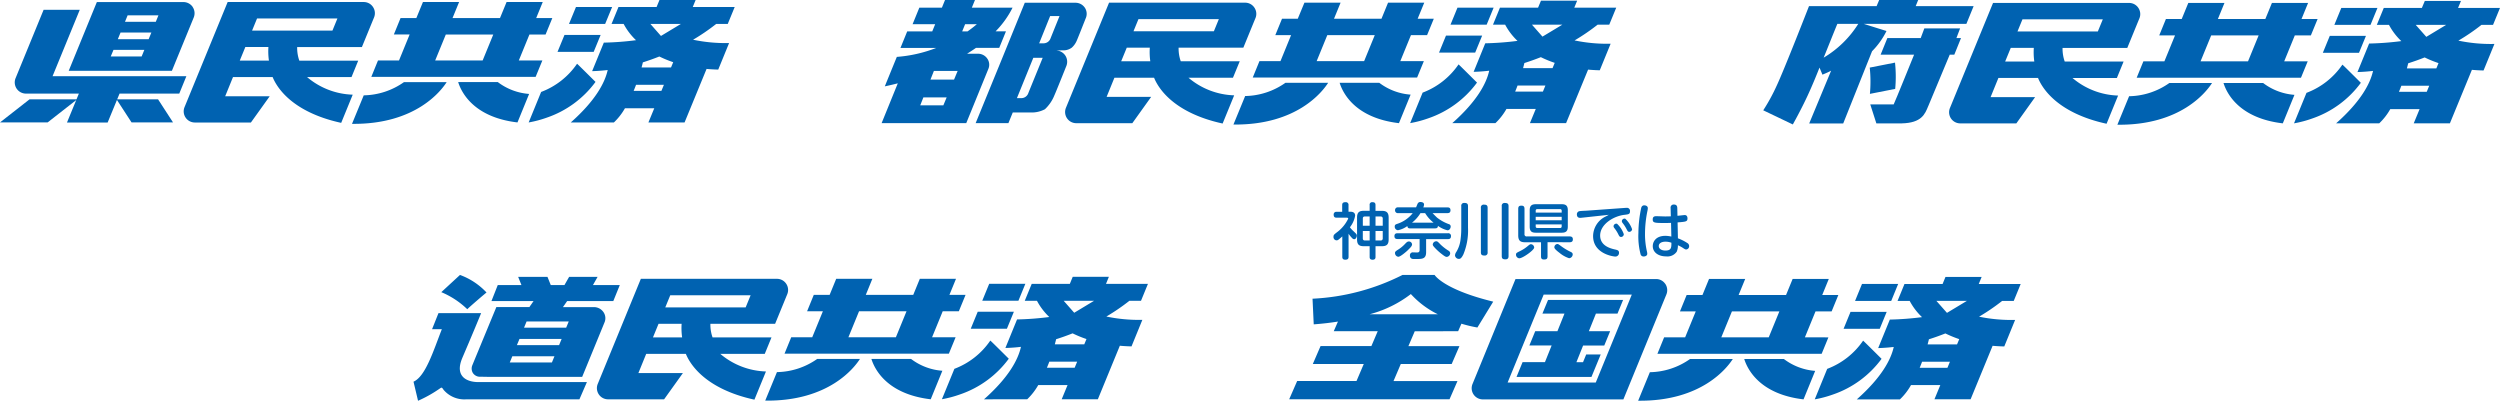 <svg xmlns="http://www.w3.org/2000/svg" xmlns:xlink="http://www.w3.org/1999/xlink" width="255.806" height="41.006" viewBox="0 0 255.806 41.006"><defs><clipPath id="a"><rect width="75.387" height="12.763" fill="none"/></clipPath><clipPath id="b"><rect width="75.176" height="12.673" fill="none"/></clipPath><clipPath id="c"><rect width="75.167" height="12.744" fill="none"/></clipPath><clipPath id="d"><rect width="74.851" height="20.333" fill="none"/></clipPath><clipPath id="e"><rect width="75.15" height="12.873" fill="none"/></clipPath></defs><g transform="translate(-63 -3499)"><g transform="translate(243.419 3499)"><path d="M37.2,3.554h4.855L40.968,6.21H36.111ZM43.415.232l-.673,1.642H37.886L38.559.232h-3.7l-.673,1.642H32.569l-.685,1.68H33.5L32.411,6.21h-2.15l-.686,1.678H46.386l.69-1.678H44.669l1.087-2.656H47.4l.691-1.68H46.444L47.116.232Z" transform="translate(8.635 0.068)" fill="#0062b1"/><g transform="translate(0 0)"><g clip-path="url(#a)"><path d="M36.453,6.574c.32,1.028,1.566,3.6,6.067,4.129l1.192-2.917a6.022,6.022,0,0,1-3.205-1.212Z" transform="translate(10.643 1.919)" fill="#0062b1"/><path d="M29.246,7.927l-1.2,2.916c6.526.076,9.139-3.412,9.686-4.269H33.364a7.319,7.319,0,0,1-4.118,1.353" transform="translate(8.19 1.919)" fill="#0062b1"/><path d="M49.642.629h-3.7l-.711,1.734h3.7Z" transform="translate(13.206 0.183)" fill="#0062b1"/><path d="M48.732,2.839h-3.7L44.32,4.573h3.7Z" transform="translate(12.94 0.829)" fill="#0062b1"/><path d="M48.876,6.978S47,5.1,46.987,5.121a7.753,7.753,0,0,1-3.674,2.885l-1.276,3.12a11.342,11.342,0,0,0,1.86-.495,10.3,10.3,0,0,0,4.979-3.654" transform="translate(12.273 1.495)" fill="#0062b1"/><path d="M57.88,4.138a21.031,21.031,0,0,0,2.363-1.614h1.185L62.139.79H57.848l.3-.718h-3.7L54.147.79h-3.9l-.711,1.734H50.78a6.456,6.456,0,0,0,1.264,1.661,30.754,30.754,0,0,1-3.295.249L47.556,7.352c.54-.014,1.071-.056,1.592-.116-.287,1.288-1.229,3.106-3.779,5.364h4.412a6.181,6.181,0,0,0,1.132-1.456h3l-.6,1.453h3.7l2.252-5.474c.381.035.778.058,1.192.068l1.111-2.716a16.183,16.183,0,0,1-3.687-.338M56.632,2.524,54.6,3.75,53.517,2.524ZM51.8,9.374c.084-.2.165-.406.247-.624H54.9l-.257.624ZM55.626,6.98H52.613c.045-.171.09-.345.134-.525.587-.185,1.15-.388,1.683-.6a11.6,11.6,0,0,0,1.419.581Z" transform="translate(13.247 0.021)" fill="#0062b1"/><path d="M17.669,2.247h-3.66l-.37.99H10.226l-.69,1.7h3.425s-1.969,4.873-2.09,5.092H8.477L9.1,11.969h2.585l.006,0c2.05-.048,2.382-.956,2.711-1.753l.005-.006,2.2-5.272h.469l.686-1.7h-.47Z" transform="translate(2.475 0.656)" fill="#0062b1"/><path d="M15.6.628,15.853,0h-3.99L11.6.628H4.682s-2.532,6.5-3.311,8.15A19.265,19.265,0,0,1,0,11.287l3.026,1.447s.8-1.415,1.491-2.9c.521-1.11,1.028-2.381,1.239-2.917.129.3.3.722.3.722s.632-.257.891-.408l-2.244,5.4H8.183l2.952-7.389a7.837,7.837,0,0,0,1.477-2.07s-1.448-.447-2.317-.727h10.49L21.527.628ZM6.182,5.9c.482-1.176,1.022-2.544,1.4-3.455h2.14A10.539,10.539,0,0,1,6.182,5.9" transform="translate(0 0)" fill="#0062b1"/><path d="M11.019,4.959l-2.584.509a13.661,13.661,0,0,1,.016,2.689l2.588-.509a13.51,13.51,0,0,0-.019-2.689" transform="translate(2.463 1.448)" fill="#0062b1"/><path d="M34.084.739a1.128,1.128,0,0,0-.946-.506H19.216s-4.3,10.484-4.412,10.754a1.14,1.14,0,0,0,1.041,1.57H21.6L23.52,9.87H18.965l.8-1.962h4.054c.355.893,1.824,3.554,7.013,4.686l1.18-2.884a7.567,7.567,0,0,1-4.669-1.8h4.545l.687-1.681H26.55a3.988,3.988,0,0,1-.222-1.393h6.623c.578-1.41,1.112-2.714,1.24-3.022A1.135,1.135,0,0,0,34.084.739M23.438,6.226H20.456l.571-1.393h2.36a6.852,6.852,0,0,0,.05,1.393M21.716,3.153l.509-1.24h8.221l-.508,1.24Z" transform="translate(4.298 0.068)" fill="#0062b1"/></g></g></g><g transform="translate(63 3499)"><g transform="translate(0 0)" clip-path="url(#b)"><path d="M8.161.779h-3.7L1.593,7.774A1.146,1.146,0,0,0,2.716,9.349H8.071l-.242.588H3.022L0,12.3H4.871L7.8,10.01l-.947,2.3h4.161l.952-2.311L13.461,12.3h4.244L16.173,9.936H11.991l.242-.588h6.111l.726-1.778H5.378Z" transform="translate(0 0.227)" fill="#0062b1"/><path d="M18.128.665a1.15,1.15,0,0,0-.946-.5H8.321L5.441,7.2H16c1.058-2.589,2.149-5.245,2.235-5.46a1.149,1.149,0,0,0-.11-1.071M10.746,3.281H13.9l-.279.681H10.467Zm3.877-1.76-.271.663H11.2l.27-.663Zm-4.6,3.537h3.156l-.274.671H9.743Z" transform="translate(1.589 0.047)" fill="#0062b1"/><path d="M47.239,3.483l.69-1.681H46.278L46.949.16h-3.7L42.575,1.8H37.718L38.391.16h-3.7L34.017,1.8H32.4l-.686,1.681h1.615L32.242,6.139h-2.15l-.685,1.68H46.221l.69-1.68H44.5l1.087-2.656ZM40.8,6.139H35.943l1.088-2.656h4.857Z" transform="translate(8.586 0.047)" fill="#0062b1"/><path d="M36.286,6.5c.32,1.028,1.567,3.6,6.068,4.129l1.192-2.917A6.018,6.018,0,0,1,40.342,6.5Z" transform="translate(10.595 1.899)" fill="#0062b1"/><path d="M29.077,7.856l-1.2,2.917c6.527.075,9.141-3.413,9.687-4.27H33.195a7.329,7.329,0,0,1-4.118,1.353" transform="translate(8.141 1.899)" fill="#0062b1"/><path d="M49.477.557h-3.7L45.062,2.29h3.7Z" transform="translate(13.157 0.162)" fill="#0062b1"/><path d="M48.567,2.768h-3.7L44.154,4.5h3.7Z" transform="translate(12.892 0.808)" fill="#0062b1"/><path d="M48.71,6.907S46.831,5.033,46.821,5.05a7.756,7.756,0,0,1-3.676,2.885l-1.276,3.121a11.39,11.39,0,0,0,1.862-.495A10.314,10.314,0,0,0,48.71,6.907" transform="translate(12.225 1.474)" fill="#0062b1"/><path d="M57.718,4.066a21.031,21.031,0,0,0,2.363-1.614h1.185L61.978.718H57.686L57.981,0h-3.7l-.295.718h-3.9l-.711,1.734h1.242a6.444,6.444,0,0,0,1.264,1.661,30.075,30.075,0,0,1-3.295.249L47.39,7.281c.541-.014,1.072-.056,1.593-.116-.287,1.288-1.229,3.107-3.78,5.366h4.413a6.2,6.2,0,0,0,1.133-1.456h3l-.6,1.453h3.7L59.1,7.053c.382.035.779.058,1.194.068l1.111-2.716a16.2,16.2,0,0,1-3.687-.34M56.469,2.452,54.433,3.679,53.354,2.452ZM51.638,9.3c.084-.2.165-.406.247-.623h2.85l-.257.623Zm3.824-2.394H52.448c.047-.171.092-.345.134-.525.588-.185,1.151-.388,1.685-.6a11.393,11.393,0,0,0,1.419.583Z" transform="translate(13.198 0)" fill="#0062b1"/><path d="M33.916.667a1.126,1.126,0,0,0-.947-.506H19.046s-4.3,10.487-4.413,10.757a1.14,1.14,0,0,0,1.041,1.57h5.752L23.351,9.8H18.794l.8-1.964h4.054c.355.894,1.824,3.555,7.015,4.689l1.18-2.885a7.566,7.566,0,0,1-4.67-1.8h4.546l.687-1.681H26.38a3.978,3.978,0,0,1-.221-1.393h6.624c.578-1.41,1.112-2.714,1.24-3.022A1.135,1.135,0,0,0,33.916.667M23.269,6.154H20.285l.572-1.393h2.36a6.736,6.736,0,0,0,.052,1.393M21.546,3.081l.509-1.24h8.223l-.509,1.24Z" transform="translate(4.248 0.047)" fill="#0062b1"/></g></g><g transform="translate(153.209 3499)"><path d="M37.02,3.536h4.858L40.79,6.194H35.932ZM43.238.212l-.673,1.643H37.708L38.381.212h-3.7L34,1.855H32.387L31.7,3.536h1.615L32.23,6.194H30.079l-.686,1.678H46.211l.69-1.678H44.492L45.58,3.536h1.65l.69-1.681H46.267L46.942.212Z" transform="translate(8.582 0.062)" fill="#0062b1"/><g transform="translate(0 0)"><g clip-path="url(#c)"><path d="M36.274,6.557c.32,1.03,1.567,3.6,6.07,4.13l1.194-2.919A6.019,6.019,0,0,1,40.33,6.557Z" transform="translate(10.591 1.915)" fill="#0062b1"/><path d="M29.063,7.911l-1.2,2.917c6.53.076,9.143-3.413,9.691-4.27H33.182a7.332,7.332,0,0,1-4.119,1.353" transform="translate(8.136 1.915)" fill="#0062b1"/><path d="M49.468.609h-3.7l-.711,1.735h3.7Z" transform="translate(13.154 0.178)" fill="#0062b1"/><path d="M48.558,2.821h-3.7l-.711,1.735h3.7Z" transform="translate(12.889 0.824)" fill="#0062b1"/><path d="M48.7,6.961S46.823,5.088,46.812,5.1a7.765,7.765,0,0,1-3.677,2.888l-1.276,3.12a11.385,11.385,0,0,0,1.862-.494A10.321,10.321,0,0,0,48.7,6.961" transform="translate(12.222 1.49)" fill="#0062b1"/><path d="M57.711,4.12a21.139,21.139,0,0,0,2.363-1.614H61.26L61.972.772H57.679l.295-.72h-3.7l-.3.72h-3.9l-.711,1.735h1.242a6.473,6.473,0,0,0,1.265,1.661,30.778,30.778,0,0,1-3.3.249L47.382,7.336c.541-.014,1.071-.054,1.593-.116-.287,1.288-1.229,3.107-3.782,5.367h4.415a6.2,6.2,0,0,0,1.133-1.457h3l-.6,1.455h3.7l2.253-5.477c.382.035.779.059,1.194.068L61.4,4.459a16.193,16.193,0,0,1-3.689-.338M56.463,2.507,54.425,3.733,53.347,2.507ZM51.631,9.359c.083-.2.165-.406.245-.624h2.851l-.257.624Zm3.824-2.4H52.441c.045-.171.09-.345.134-.525.587-.185,1.15-.388,1.685-.6a11.394,11.394,0,0,0,1.419.583Z" transform="translate(13.195 0.015)" fill="#0062b1"/><path d="M10.8,5.979A1.131,1.131,0,0,0,9.864,5.5H8.742c.315-.2.632-.4.91-.6h2.382l.689-1.694H11.664A9.544,9.544,0,0,0,13.4.784H9.232L9.552,0H6.488L6.17.784H3.86L3.169,2.477H5.481l-.3.735H2.619L1.928,4.906h3.66a14.008,14.008,0,0,1-4.031.915S.632,8.076.328,8.836q.686-.145,1.328-.311L0,12.6H8.66s2.172-5.322,2.27-5.568A1.087,1.087,0,0,0,10.8,5.979m-4.483,4.8H3.951l.322-.813H6.656ZM7.413,8.142H5l.35-.885H7.78Zm.831-4.93.3-.735h1.2c-.313.266-.63.51-.95.735Z" transform="translate(0 0)" fill="#0062b1"/><path d="M18.613.718a1.149,1.149,0,0,0-.939-.5h-5.2L10.19,5.832h0l-2.742,6.7H10.8l.444-1.088h1.809a2.878,2.878,0,0,0,1.482-.331A3.96,3.96,0,0,0,15.5,9.7c.2-.443,1.19-2.916,1.24-3.046A1.161,1.161,0,0,0,16.609,5.6a1.179,1.179,0,0,0-.975-.5c-.118,0,.649-.013.842-.013a1.442,1.442,0,0,0,.807-.275,2,2,0,0,0,.478-.646c.1-.2.89-2.216.986-2.451a1.126,1.126,0,0,0-.134-1M12.839,9.456a.755.755,0,0,1-.687.521H11.67l1.678-4.129h.96s-1.338,3.278-1.469,3.608m2.276-5.608a.756.756,0,0,1-.687.519h-.482L15.069,1.58h.96s-.783,1.937-.913,2.267" transform="translate(2.175 0.064)" fill="#0062b1"/><path d="M33.9.719a1.129,1.129,0,0,0-.947-.506H19.029s-4.3,10.489-4.413,10.759a1.142,1.142,0,0,0,1.041,1.571H21.41l1.926-2.69H18.778l.8-1.964h4.057c.354.894,1.824,3.557,7.015,4.689l1.181-2.885a7.566,7.566,0,0,1-4.672-1.8h4.548L32.4,6.209H26.366a3.985,3.985,0,0,1-.221-1.393H32.77c.578-1.411,1.112-2.716,1.24-3.024A1.132,1.132,0,0,0,33.9.719m-10.65,5.49H20.269l.572-1.393H23.2a6.665,6.665,0,0,0,.05,1.393M21.53,3.134l.509-1.24h8.225l-.508,1.24Z" transform="translate(4.243 0.062)" fill="#0062b1"/></g></g></g><g transform="translate(194.911 3519.672)"><path d="M46.989,9.415l.69-1.681h-1.65L46.7,6.093H43l-.673,1.641H37.473l.673-1.641h-3.7l-.672,1.641H32.156L31.47,9.415h1.615L32,12.07h-2.15l-.685,1.68H45.971l.69-1.68H44.254l1.087-2.655ZM40.554,12.07H35.7l1.088-2.655h4.855Z" transform="translate(8.515 1.778)" fill="#0062b1"/><g transform="translate(0 0)"><g clip-path="url(#d)"><path d="M36.041,12.434c.32,1.028,1.566,3.6,6.067,4.128L43.3,13.646A6.029,6.029,0,0,1,40.1,12.434Z" transform="translate(10.523 3.63)" fill="#0062b1"/><path d="M28.835,13.786,27.64,16.7c6.526.075,9.138-3.412,9.685-4.269H32.951a7.312,7.312,0,0,1-4.116,1.353" transform="translate(8.07 3.629)" fill="#0062b1"/><path d="M49.228,6.489h-3.7l-.709,1.734h3.7Z" transform="translate(13.085 1.894)" fill="#0062b1"/><path d="M48.319,8.7h-3.7l-.711,1.734h3.7Z" transform="translate(12.82 2.539)" fill="#0062b1"/><path d="M48.461,12.838s-1.877-1.872-1.888-1.857A7.756,7.756,0,0,1,42.9,13.866l-1.275,3.12a11.376,11.376,0,0,0,1.86-.495,10.31,10.31,0,0,0,4.978-3.654" transform="translate(12.153 3.205)" fill="#0062b1"/><path d="M57.466,10a21.081,21.081,0,0,0,2.362-1.612h1.186l.711-1.734H57.434l.295-.72h-3.7l-.295.72h-3.9l-.709,1.734h1.242a6.418,6.418,0,0,0,1.262,1.66,30.7,30.7,0,0,1-3.293.249l-1.194,2.917c.541-.014,1.072-.056,1.593-.116-.287,1.288-1.229,3.106-3.779,5.364h4.412A6.181,6.181,0,0,0,50.5,17h3l-.6,1.452h3.7l2.251-5.473c.382.035.779.058,1.194.068l1.11-2.716A16.178,16.178,0,0,1,57.466,10M56.218,8.385,54.182,9.61,53.1,8.385Zm-4.829,6.847c.084-.2.165-.4.247-.623h2.849l-.256.623Zm3.823-2.393H52.2c.045-.171.092-.345.134-.525.587-.185,1.15-.388,1.685-.6a11.571,11.571,0,0,0,1.417.583Z" transform="translate(13.126 1.731)" fill="#0062b1"/><path d="M17.289,11.535l.336-.771a13.28,13.28,0,0,0,1.634.39l1.62-2.646c-5.121-1.252-6-2.734-6-2.734H11.6A22.72,22.72,0,0,1,2.39,8.207l.123,2.625c.893-.066,1.718-.163,2.478-.286l-.43.988h4.5l-.65,1.522h-5.2l-.792,1.831H7.633l-.744,1.744H.817L0,18.5H16.407l.815-1.866H10.677l.744-1.744h5.208l.793-1.831H12.2l.65-1.522Zm-4.833-3.8A9.22,9.22,0,0,0,15.213,9.8H8.229a11.877,11.877,0,0,0,4.227-2.072" transform="translate(0 1.685)" fill="#0062b1"/><path d="M34.251,6.582a1.124,1.124,0,0,0-.929-.482H18.938S14.6,16.7,14.544,16.828A1.141,1.141,0,0,0,15.6,18.415H29.977l4.4-10.737a1.157,1.157,0,0,0-.124-1.1M18.132,16.689l3.689-9h9.018L30.385,8.8h0L27.15,16.689Z" transform="translate(4.221 1.78)" fill="#0062b1"/><path d="M20.657,9.151h2.257l-.722,1.8H19.921l-.6,1.462H21.6l-.685,1.705H18.626l-.62,1.514h7.668l.948-2.3H25.137l-.324.791h-.678l.685-1.705h2.165l.6-1.462H25.407l.722-1.8h2.207l.574-1.4H21.231Z" transform="translate(5.257 2.263)" fill="#0062b1"/><path d="M5.235.991c.111,0,.49,0,.49.4A2.627,2.627,0,0,1,5.191,2.58a2.436,2.436,0,0,0,.329.367c.341.323.379.36.379.484,0,.16-.1.372-.273.372a.277.277,0,0,1-.194-.1,3.042,3.042,0,0,1-.379-.46V5.6c0,.186-.07.3-.341.3-.3,0-.3-.217-.3-.3V3.518c-.081.068-.186.168-.367.31a.324.324,0,0,1-.217.093.334.334,0,0,1-.317-.36c0-.2.043-.229.465-.552A3.76,3.76,0,0,0,5.017,1.7c0-.1-.112-.1-.181-.1H3.831c-.138,0-.3-.032-.3-.3a.266.266,0,0,1,.3-.3H4.4V.314c0-.205.085-.3.348-.3a.267.267,0,0,1,.3.3V.991Zm2.576,4.62c0,.087,0,.291-.3.291s-.3-.2-.3-.291V4.518h-.6c-.452,0-.689-.143-.689-.69V1.586c0-.522.212-.69.689-.69h.6V.307A.252.252,0,0,1,7.5.015c.23,0,.309.093.309.292V.9h.646c.466,0,.7.156.7.69V3.828c0,.546-.238.69-.7.69H7.812Zm-.6-3.186v-.95H6.731c-.18,0-.218.1-.218.224v.726Zm0,.54h-.7V3.71c0,.13.049.224.218.224h.484Zm.6-.54h.739V1.7a.2.2,0,0,0-.224-.224H7.812Zm0,.54v.969h.515a.2.2,0,0,0,.224-.224V2.965Z" transform="translate(1.024 0.002)" fill="#0062b1"/><path d="M8.66,3.788c-.112,0-.323-.012-.323-.292,0-.248.149-.3.323-.3H13.8a.275.275,0,0,1,.323.3c0,.3-.229.3-.323.3H11.579V5.13c0,.64-.336.7-.889.7-.119,0-.416.005-.5-.006a.323.323,0,0,1-.266-.354.288.288,0,0,1,.328-.317c.068,0,.379.012.4.012.193,0,.261-.087.261-.266V3.788ZM9.944,2.7c-.18,0-.26-.056-.286-.242a2.444,2.444,0,0,1-.963.428A.363.363,0,0,1,8.367,2.5c0-.155.081-.2.2-.248a3.345,3.345,0,0,0,1.645-1.118H8.728A.28.28,0,0,1,8.4.838.28.28,0,0,1,8.728.546h1.826c.023-.062.136-.341.168-.4A.3.3,0,0,1,11.006,0c.039,0,.36.006.36.249a.85.85,0,0,1-.075.3H13.75c.212,0,.323.075.323.3,0,.287-.235.287-.323.287H12.237c.067.068.39.4.477.472a4.258,4.258,0,0,0,1.236.671.238.238,0,0,1,.142.236c0,.13-.093.379-.329.379a2.819,2.819,0,0,1-.974-.453c-.012.161-.068.255-.286.255ZM8.393,5.235c0-.155.062-.2.391-.41A3.473,3.473,0,0,0,9.4,4.31c.187-.2.274-.274.422-.274a.324.324,0,0,1,.318.292c0,.181-.156.329-.5.665-.049.043-.677.609-.906.609a.375.375,0,0,1-.336-.367m3.943-3.123a3.662,3.662,0,0,1-.863-.975H11a3.691,3.691,0,0,1-.863.975Zm.9,3.26a5.637,5.637,0,0,1-.844-.77c-.094-.112-.138-.174-.138-.261a.358.358,0,0,1,.355-.323c.111,0,.149.025.439.329a4.805,4.805,0,0,0,.807.627.325.325,0,0,1,.181.261.389.389,0,0,1-.336.379c-.087,0-.161-.005-.465-.242" transform="translate(2.434 -0.001)" fill="#0062b1"/><path d="M14.466,2.625a6.353,6.353,0,0,1-.478,2.72c-.193.385-.31.453-.453.453a.4.4,0,0,1-.4-.348A.67.67,0,0,1,13.26,5.1a3.114,3.114,0,0,0,.448-1.335,8.444,8.444,0,0,0,.068-1.119V.4a.282.282,0,0,1,.317-.328c.273,0,.372.087.372.328Zm2.006,2.5a.287.287,0,0,1-.323.329c-.274,0-.366-.094-.366-.329V.576A.281.281,0,0,1,16.1.246c.26,0,.372.075.372.329Zm2.142.391c0,.13-.026.328-.317.328-.261,0-.379-.074-.379-.328V.4a.278.278,0,0,1,.317-.323c.266,0,.379.075.379.323Z" transform="translate(3.834 0.021)" fill="#0062b1"/><path d="M18.31,5.712a.38.38,0,0,1-.346-.372c0-.168.067-.2.408-.367a3.737,3.737,0,0,0,.807-.527c.174-.143.23-.181.323-.181a.355.355,0,0,1,.323.342c0,.266-1.186,1.1-1.515,1.1m2.882-1.646V5.507c0,.266-.119.323-.367.323s-.3-.125-.3-.323V4.066H18.883c-.484,0-.69-.18-.69-.7V.645c0-.286.143-.323.341-.323.261,0,.3.168.3.323V3.227a.212.212,0,0,0,.242.243h4.384c.3,0,.323.186.323.311,0,.26-.205.284-.318.284Zm2.074-1.6c0,.473-.193.628-.627.628H19.994c-.447,0-.627-.161-.627-.628V.8c0-.453.18-.627.627-.627H22.64c.434,0,.627.155.627.627ZM22.64,1.03V.85a.153.153,0,0,0-.174-.174h-2.31a.152.152,0,0,0-.174.174v.18Zm0,.429H19.981v.354H22.64Zm-2.659.782v.193a.155.155,0,0,0,.174.174h2.31a.155.155,0,0,0,.174-.174V2.24ZM22.2,4.247c.087,0,.119.025.4.23a5.783,5.783,0,0,0,.9.546c.136.062.267.124.267.286A.4.4,0,0,1,23.4,5.7a2.937,2.937,0,0,1-.987-.553c-.181-.137-.522-.4-.522-.553a.335.335,0,0,1,.3-.348" transform="translate(5.245 0.05)" fill="#0062b1"/><path d="M23.34,1.467c-.057.005-.174.018-.212.018-.261,0-.341-.161-.341-.36A.321.321,0,0,1,23.06.8c.112-.025.614-.043.714-.049L27.631.474c.092-.006.173-.013.242-.013a.311.311,0,0,1,.348.354c0,.292-.142.31-.566.36-1.129.13-2.488.974-2.488,2.118,0,1.049,1.043,1.322,1.519,1.428.256.056.411.1.411.336a.37.37,0,0,1-.366.39c-.217,0-2.286-.284-2.286-2.1a2.252,2.252,0,0,1,1.186-1.95c.224-.112.292-.149.421-.224Zm4.247,1.7a.284.284,0,0,1-.273.273c-.145,0-.194-.074-.287-.266a3.458,3.458,0,0,0-.41-.646.347.347,0,0,1-.081-.186.291.291,0,0,1,.355-.256,2.625,2.625,0,0,1,.7,1.081m.845-.522a.292.292,0,0,1-.287.273c-.123,0-.173-.067-.273-.266a3.687,3.687,0,0,0-.41-.64.347.347,0,0,1-.08-.193.281.281,0,0,1,.346-.249,2.6,2.6,0,0,1,.7,1.075" transform="translate(6.653 0.134)" fill="#0062b1"/><path d="M27.966.488a.287.287,0,0,1,.3-.205c.136,0,.354.063.354.287a1.591,1.591,0,0,1-.031.248,11.51,11.51,0,0,0-.255,2.4,7.776,7.776,0,0,0,.2,1.8,1.1,1.1,0,0,1,.03.217c0,.23-.26.28-.353.28a.316.316,0,0,1-.329-.218,7.285,7.285,0,0,1-.224-2.191,12.435,12.435,0,0,1,.3-2.621M31.7,3.654a4.734,4.734,0,0,1,.956.478.368.368,0,0,1,.193.311.333.333,0,0,1-.3.354c-.074,0-.136-.025-.284-.124a3.544,3.544,0,0,0-.566-.31,1.569,1.569,0,0,1-.119.658,1.149,1.149,0,0,1-1.08.484c-.826,0-1.372-.429-1.372-1.05,0-.441.3-1.054,1.3-1.054a3.058,3.058,0,0,1,.6.074l-.031-1.4c-.274.013-.447.013-.7.013-.987,0-1.174-.026-1.174-.36,0-.274.143-.336.373-.336.142,0,.77.025.9.025.287,0,.429-.005.579-.012L30.953.556A.309.309,0,0,1,31.3.2c.249,0,.329.143.336.349l.018.8c.119-.005.659-.074.745-.074.274,0,.28.286.28.335,0,.336-.155.348-1.013.416ZM30.413,4c-.366,0-.671.149-.671.447,0,.261.255.46.677.46.614,0,.614-.311.614-.8A1.682,1.682,0,0,0,30.413,4" transform="translate(8.077 0.058)" fill="#0062b1"/></g></g></g><g transform="translate(105.311 3527.133)"><path d="M37.009,3.629h4.858L40.779,6.286H35.921ZM43.228.307l-.673,1.642H37.7L38.371.307h-3.7L34,1.949H32.378l-.686,1.68h1.616L32.22,6.286H30.07l-.686,1.68H46.2l.691-1.68H44.482L45.57,3.629h1.649l.69-1.68H46.257L46.93.307Z" transform="translate(8.579 0.09)" fill="#0062b1"/><g transform="translate(0 0)"><g clip-path="url(#e)"><path d="M36.264,6.651c.32,1.028,1.567,3.6,6.07,4.13l1.192-2.919A6.015,6.015,0,0,1,40.32,6.651Z" transform="translate(10.588 1.942)" fill="#0062b1"/><path d="M29.054,8l-1.2,2.917C34.387,11,37,7.508,37.548,6.651H33.173A7.332,7.332,0,0,1,29.054,8" transform="translate(8.134 1.942)" fill="#0062b1"/><path d="M49.456.7h-3.7l-.711,1.734h3.7Z" transform="translate(13.151 0.205)" fill="#0062b1"/><path d="M48.546,2.915h-3.7L44.133,4.65h3.7Z" transform="translate(12.886 0.851)" fill="#0062b1"/><path d="M48.69,7.055S46.811,5.182,46.8,5.2a7.757,7.757,0,0,1-3.674,2.888L41.849,11.2a11.411,11.411,0,0,0,1.86-.495A10.311,10.311,0,0,0,48.69,7.055" transform="translate(12.219 1.517)" fill="#0062b1"/><path d="M57.7,4.214A20.9,20.9,0,0,0,60.062,2.6h1.186L61.958.867H57.666l.295-.72h-3.7l-.295.72h-3.9L49.354,2.6H50.6a6.456,6.456,0,0,0,1.264,1.661,30.422,30.422,0,0,1-3.3.249L47.371,7.43c.54-.014,1.071-.054,1.592-.116-.286,1.288-1.227,3.107-3.78,5.367H49.6a6.213,6.213,0,0,0,1.132-1.457h3l-.6,1.453h3.7L59.082,7.2c.381.035.778.058,1.194.068l1.11-2.716a16.28,16.28,0,0,1-3.687-.34M56.449,2.6,54.413,3.826,53.334,2.6ZM51.619,9.452c.084-.2.165-.4.247-.623h2.85l-.257.623Zm3.824-2.394H52.429c.045-.171.092-.345.134-.525.588-.185,1.15-.388,1.685-.6a11.392,11.392,0,0,0,1.419.583Z" transform="translate(13.192 0.043)" fill="#0062b1"/><path d="M33.894.813a1.129,1.129,0,0,0-.947-.506H19.021s-4.3,10.488-4.412,10.758a1.141,1.141,0,0,0,1.04,1.571H21.4l1.926-2.689H18.77l.8-1.964h4.056c.355.893,1.826,3.555,7.015,4.689l1.181-2.885a7.577,7.577,0,0,1-4.672-1.8H31.7L32.389,6.3H26.358a3.956,3.956,0,0,1-.221-1.394h6.624C33.338,3.5,33.873,2.195,34,1.886A1.132,1.132,0,0,0,33.894.813M23.246,6.3H20.261l.572-1.394h2.36A6.745,6.745,0,0,0,23.246,6.3M21.522,3.228l.509-1.24h8.223l-.508,1.24Z" transform="translate(4.241 0.09)" fill="#0062b1"/><path d="M14.378,2.626H19.1L19.763.99H17.016l.475-.837H14.577L14.1.99H12.7L12.363.153h-3L9.7.99H7.276L6.631,2.626H10.94l-.43.618H7.131S4.767,8.964,4.661,9.228a.882.882,0,0,0,.07.76.86.86,0,0,0,.643.381c.262,0,.864.013.864.013l9.676,0s2.226-5.418,2.31-5.632a1.1,1.1,0,0,0-.168-1.041,1.187,1.187,0,0,0-.957-.463H13.946ZM9.5,6.5h4.313l-.261.634H9.235ZM8.767,8.274h4.311l-.26.634H8.506Zm5.509-2.922H9.964l.261-.636h4.313Z" transform="translate(1.345 0.045)" fill="#0062b1"/><path d="M4.861,3.51C4.854,3.47,6.815,1.782,6.829,1.8A6.973,6.973,0,0,0,4.111,0L2.2,1.761A8.574,8.574,0,0,1,4.861,3.51" transform="translate(0.644 0)" fill="#0062b1"/><path d="M6.634,10.08c-1.133,0-2.444-.536-1.654-2.437,0-.012,1-2.318,1.939-4.617H2.554L1.9,4.667h1C2.032,6.886,1.233,9.5,0,10.039l.464,1.952a13,13,0,0,0,2.079-1.15c.34-.218.317-.3.534.032a2.789,2.789,0,0,0,2.336.97H16.977l.766-1.764Z" transform="translate(0 0.883)" fill="#0062b1"/></g></g></g></g></svg>